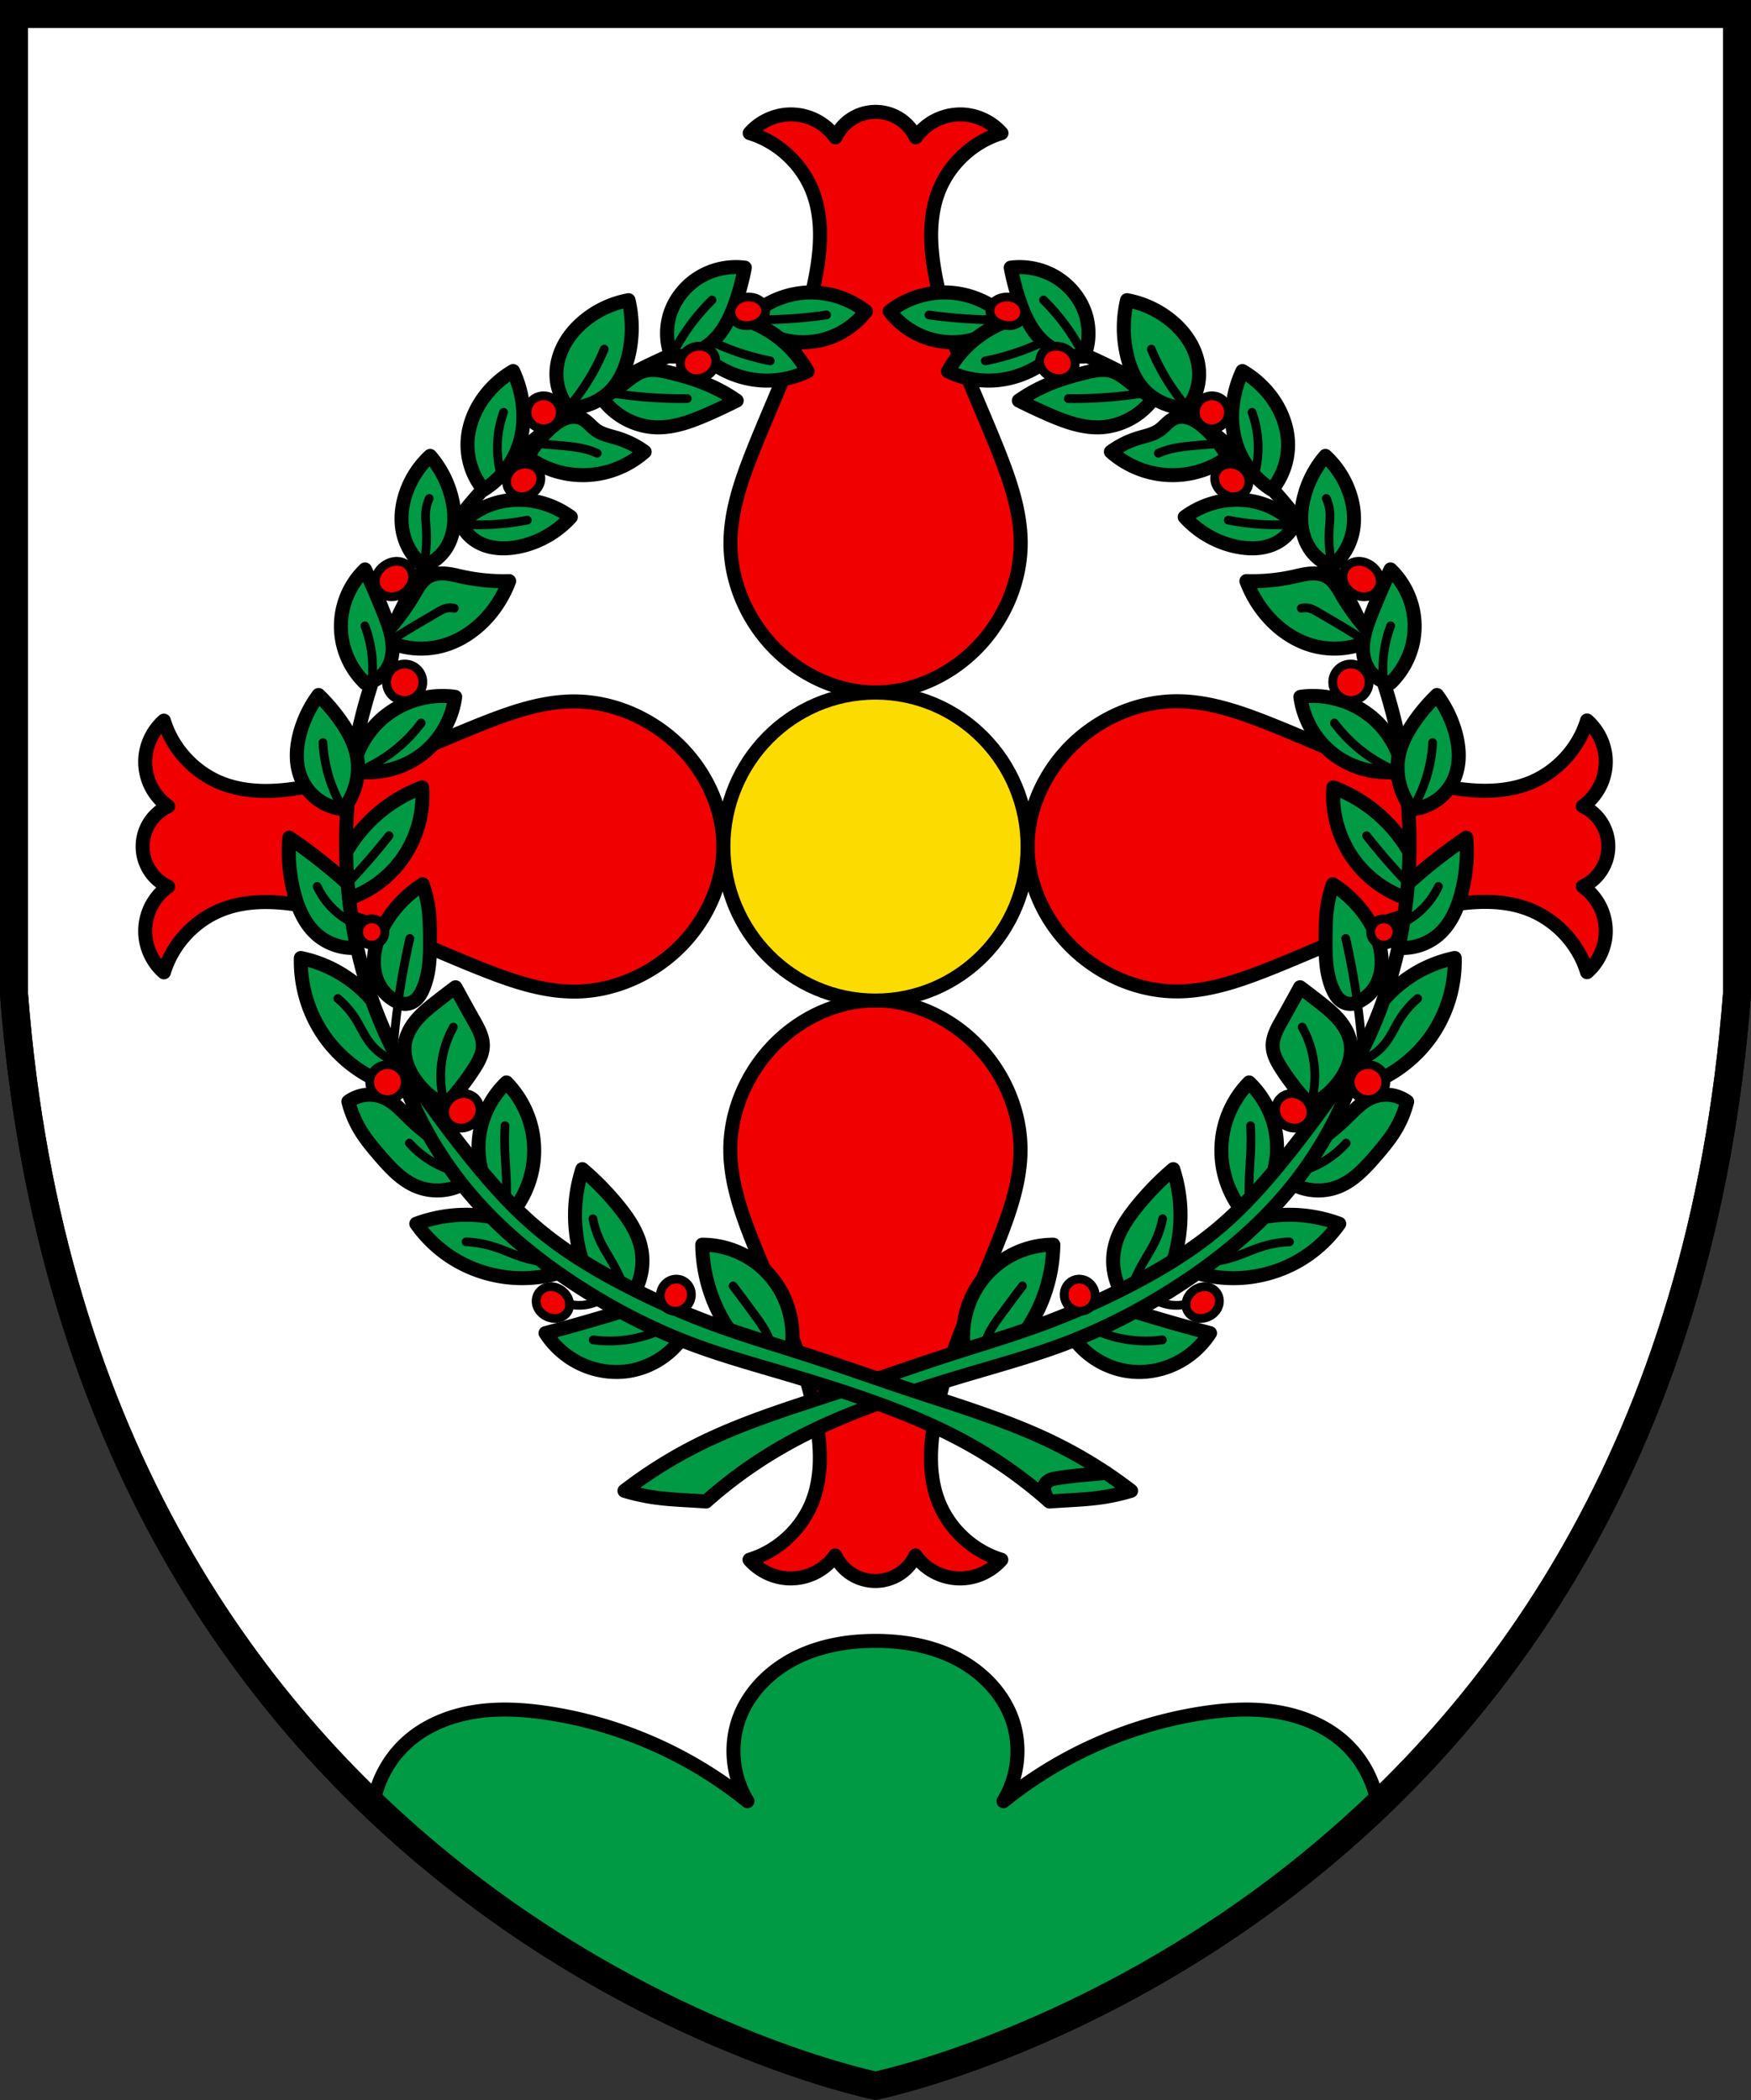<svg width="500" height="599.8" version="1.0" xml:space="preserve" xmlns="http://www.w3.org/2000/svg"><rect width="100%" height="100%" fill="#333333" stroke="none"/><path d="M4 4v279.9c20.02 260 236.1 309.8 246 311.8 9.96-2.002 226.1-51.99 246-311.8V4z" fill="#fff" stroke="#000" stroke-width="8"/><g fill-rule="evenodd" stroke="#000" stroke-linecap="round" stroke-linejoin="round" stroke-miterlimit="1000" stroke-width="4"><g fill="#f00000"><path d="M275.2 32.71c4.1.264 8.065 2.222 10.77 5.316-8.158 2.468-15.02 8.884-18.03 16.86-2.62 6.936-2.378 14.64-1.176 21.95 3.062 18.64 11.95 35.72 18.82 53.32 3.141 8.051 5.904 16.45 5.88 25.09-.029 10.59-4.404 21.01-11.56 28.81-7.627 8.309-18.6 13.72-29.88 13.72s-22.25-5.411-29.88-13.72c-7.16-7.801-11.54-18.22-11.56-28.81-.023-8.642 2.74-17.04 5.88-25.09 6.865-17.6 15.76-34.68 18.82-53.32 1.202-7.316 1.444-15.02-1.176-21.95-3.012-7.973-9.875-14.39-18.03-16.86 2.702-3.095 6.667-5.052 10.77-5.316 2.638-.17 5.317.344 7.706 1.478s4.48 2.885 6.016 5.037c1.017-2.161 2.659-4.024 4.676-5.304s4.401-1.973 6.79-1.973 4.773.693 6.79 1.973a12.755 12.755 0 0 1 4.676 5.304c1.536-2.152 3.628-3.903 6.016-5.037s5.067-1.648 7.706-1.478zM224.8 450.8c-4.1-.264-8.065-2.222-10.77-5.316 8.158-2.468 15.02-8.884 18.03-16.86 2.62-6.936 2.378-14.64 1.176-21.95-3.062-18.64-11.95-35.72-18.82-53.32-3.141-8.051-5.904-16.45-5.88-25.09.029-10.59 4.404-21.01 11.56-28.81 7.627-8.309 18.6-13.72 29.88-13.72s22.25 5.411 29.88 13.72c7.16 7.801 11.54 18.22 11.56 28.81.023 8.642-2.74 17.04-5.88 25.09-6.865 17.6-15.76 34.68-18.82 53.32-1.202 7.316-1.444 15.02 1.176 21.95 3.012 7.973 9.875 14.39 18.03 16.86-2.702 3.095-6.667 5.052-10.77 5.316-2.638.17-5.317-.344-7.706-1.478s-4.48-2.885-6.016-5.037c-1.017 2.161-2.659 4.024-4.676 5.304s-4.401 1.973-6.79 1.973-4.773-.693-6.79-1.973-3.659-3.143-4.676-5.304c-1.536 2.152-3.628 3.903-6.016 5.037s-5.067 1.648-7.706 1.478zM458.5 266.9c-.264 4.1-2.222 8.065-5.316 10.77-2.468-8.158-8.884-15.02-16.86-18.03-6.936-2.62-14.64-2.378-21.95-1.176-18.64 3.062-35.72 11.95-53.32 18.82-8.051 3.141-16.45 5.904-25.09 5.88-10.59-.029-21.01-4.404-28.81-11.56-8.309-7.627-13.72-18.6-13.72-29.88s5.411-22.25 13.72-29.88c7.801-7.16 18.22-11.54 28.81-11.56 8.642-.023 17.04 2.74 25.09 5.88 17.6 6.865 34.68 15.76 53.32 18.82 7.316 1.202 15.02 1.444 21.95-1.176 7.973-3.012 14.39-9.875 16.86-18.03 3.095 2.702 5.052 6.667 5.316 10.77.17 2.638-.344 5.317-1.478 7.706s-2.885 4.48-5.037 6.016c2.161 1.017 4.024 2.659 5.304 4.676s1.973 4.401 1.973 6.79-.693 4.773-1.973 6.79-3.143 3.659-5.304 4.676c2.152 1.536 3.903 3.628 5.037 6.016s1.648 5.067 1.478 7.706zM41.49 216.6c.264-4.1 2.222-8.065 5.316-10.77 2.468 8.158 8.884 15.02 16.86 18.03 6.936 2.62 14.64 2.378 21.95 1.176 18.64-3.062 35.72-11.95 53.32-18.82 8.051-3.141 16.45-5.904 25.09-5.88 10.59.029 21.01 4.404 28.81 11.56 8.309 7.627 13.72 18.6 13.72 29.88s-5.411 22.25-13.72 29.88c-7.801 7.16-18.22 11.54-28.81 11.56-8.642.023-17.04-2.74-25.09-5.88-17.6-6.865-34.68-15.76-53.32-18.82-7.316-1.202-15.02-1.444-21.95 1.176-7.973 3.012-14.39 9.875-16.86 18.03-3.095-2.702-5.052-6.667-5.316-10.77a15.708 15.708 0 0 1 1.478-7.706 15.708 15.708 0 0 1 5.037-6.016c-2.161-1.017-4.024-2.659-5.304-4.676s-1.973-4.401-1.973-6.79.693-4.773 1.973-6.79a12.755 12.755 0 0 1 5.304-4.676c-2.152-1.536-3.903-3.628-5.037-6.016s-1.648-5.067-1.478-7.706z" style="paint-order:fill markers stroke"/></g><ellipse cx="250" cy="241.8" rx="43.44" ry="43.98" fill="#fcdb00" style="paint-order:fill markers stroke"/></g><g stroke="#000" stroke-linecap="round" stroke-linejoin="round" stroke-miterlimit="1000"><g stroke-width="4"><g fill="#094" fill-rule="evenodd"><path d="M208.7 380.6a44.546 44.546 0 0 1-6.653-14.14 44.524 44.524 0 0 1-1.525-10.95c4.397 0 8.788 1.158 12.61 3.326a26.039 26.039 0 0 1 9.425 9.217c3.077 5.131 4.323 11.34 3.465 17.26M176.7 374.8a518.427 518.427 0 0 1-20.925 5.96 24.54 24.54 0 0 0 8.316 7.9c4.386 2.528 9.586 3.644 14.61 3.049 6.185-.732 12.01-4.098 15.74-9.088M181.6 368.1a18.141 18.141 0 0 0 1.386-11.99c-1.003-4.335-3.572-8.139-6.376-11.6a80.435 80.435 0 0 0-10.33-10.58 42.8 42.8 0 0 0-2 10.58 42.843 42.843 0 0 0 2 15.75M158.8 363.8a37.896 37.896 0 0 1-10.95 1.247c-6.818-.223-13.57-2.337-19.27-6.098a36.52 36.52 0 0 1-9.702-9.425 40.882 40.882 0 0 1 7.485-2 40.888 40.888 0 0 1 13.49 0M137.5 334.4a25.842 25.842 0 0 1-.277-12.06 25.923 25.923 0 0 1 7.392-13.17 27.778 27.778 0 0 1 6.606 10.95c1.599 4.997 1.736 10.45.416 15.53a28.231 28.231 0 0 1-4.297 9.221M131.8 338.4c-3.931 1.968-8.712 2.153-12.78.497-4.266-1.736-7.52-5.25-10.53-8.732-2.053-2.372-4.074-4.792-5.683-7.485a29.886 29.886 0 0 1-3.326-8.039 10.305 10.305 0 0 1 4.759-1.894 10.304 10.304 0 0 1 5.082.644c3.005 1.195 5.246 3.707 7.564 5.962a60.676 60.676 0 0 0 5.426 4.691M115.3 311.1c-9.698-2.118-18.45-8.276-23.71-16.69a37.639 37.639 0 0 1-5.683-20.79 36.668 36.668 0 0 1 8.251 2.778 36.677 36.677 0 0 1 12.05 9.213M102 270.7c-4.184.368-8.496-1.066-11.63-3.865-3.415-3.052-5.303-7.472-6.44-11.91a47.488 47.488 0 0 1-1.322-15.66 150.104 150.104 0 0 1 16.673 13.108" style="paint-order:fill markers stroke" transform="matrix(-1 0 0 1 501.3 0)"/><path d="M99.69 256.6a31.16 31.16 0 0 0 13.83-9.548c5.065-6.115 7.641-14.23 7.028-22.15a42.08 42.08 0 0 0-11.66 6.664 42.299 42.299 0 0 0-10.04 11.76M301.7 412.5c-13.28-6.597-27.57-10.85-41.64-15.52-9.857-3.277-19.64-6.779-29.52-9.979-8.556-2.771-17.19-5.317-25.64-8.383a219.715 219.715 0 0 1-27.66-12.25c-8.366-4.416-16.48-9.398-23.72-15.49-7.621-6.406-14.19-13.96-20.39-21.76a338.914 338.914 0 0 1-20.78-29.21c4.187 14.91 11.59 28.92 21.56 40.77 9.043 10.75 20.11 19.68 31.95 27.25 9.894 6.317 20.38 11.72 31.36 15.88 8.274 3.13 16.8 5.539 25.29 8.037 8.684 2.555 17.34 5.207 25.87 8.233 9.721 3.447 19.3 7.389 28.3 12.42a130.096 130.096 0 0 1 23.01 16.36 474.05 474.05 0 0 1 4.297-.277c3.379-.203 6.765-.37 10.12-.832a58.004 58.004 0 0 0 8.871-1.94 129.12 129.12 0 0 0-21.29-13.31z" style="paint-order:fill markers stroke" transform="matrix(-1 0 0 1 501.3 0)"/></g><path d="M112.3 299.9a123.8 123.8 0 0 1-6.076-14.31c-5.782-16.41-8.055-33.98-7.252-51.36 1.558-33.75 14.93-66.79 37.05-92.32 24.95-28.8 60.93-47.79 98.79-52.14" fill="none" style="paint-order:fill markers stroke" transform="matrix(-1 0 0 1 501.3 0)"/><g fill="#094" fill-rule="evenodd"><path d="M127.1 315.7a68.028 68.028 0 0 0 8.27-10.46c1.254-1.953 2.441-4.079 2.511-6.399.039-1.295-.278-2.582-.757-3.786s-1.12-2.337-1.754-3.467a779.693 779.693 0 0 1-5.306-9.605 284.528 284.528 0 0 0-5.512 4.214c-1.971 1.545-3.934 3.129-5.562 5.032s-2.918 4.161-3.334 6.63c-.297 1.761-.139 3.584.347 5.303.485 1.719 1.29 3.337 2.276 4.827a22.205 22.205 0 0 0 8.82 7.708M112.5 260c-2.68 3.379-4.722 7.333-5.458 11.58-.318 1.834-.39 3.719-.107 5.559s.931 3.634 1.978 5.173a11.16 11.16 0 0 0 4.837 3.97 4.462 4.462 0 0 0 3.752.073c.807-.362 1.492-.965 2.034-1.663s.95-1.493 1.298-2.306c1.998-4.686 1.997-9.948 1.939-15.04-.03-2.64-.068-5.285-.416-7.9a33.541 33.541 0 0 0-1.663-6.861A33.794 33.794 0 0 0 112.5 260zM101.9 215.7a26.095 26.095 0 0 1 7.007-10.29c5.641-5.059 13.57-7.457 21.07-6.37-.805 6.061-3.945 11.78-8.625 15.72-5.238 4.404-12.36 6.492-19.14 5.615" style="paint-order:fill markers stroke" transform="matrix(-1 0 0 1 501.3 0)"/><path d="M85.85 208.7c-1.332 4.475-1.656 9.435.196 13.72 1.027 2.377 2.703 4.47 4.798 5.991s4.604 2.467 7.182 2.708c3.469-4.212 4.922-10.01 3.848-15.36-.77-3.832-2.737-7.326-5.035-10.49a51.978 51.978 0 0 0-5.871-6.762 32.687 32.687 0 0 0-5.118 10.19zM98.01 184.3a22.65 22.65 0 0 1 .21-11.66 22.66 22.66 0 0 1 6.013-9.996 227.56 227.56 0 0 1 5.44 12.64c1.087 2.753 2.13 5.57 2.384 8.518.127 1.474.053 2.973-.31 4.408s-1.016 2.805-1.976 3.931a8.61 8.61 0 0 1-5.538 2.94 22.689 22.689 0 0 1-6.223-10.78z" style="paint-order:fill markers stroke" transform="matrix(-1 0 0 1 501.3 0)"/><path d="M112.1 183.8a23.487 23.487 0 0 0 13.69.792c6.322-1.552 11.81-5.769 15.58-11.07a33.309 33.309 0 0 0 4.018-7.547 55.072 55.072 0 0 1-13.39-1.25c-1.61-.352-3.214-.78-4.858-.903s-3.361.076-4.787.903c-.973.565-1.769 1.396-2.434 2.304-.665.908-1.211 1.896-1.78 2.866a63.558 63.558 0 0 1-6.915 9.606M129.2 143.1c.509 2.432.7 4.947.361 7.409s-1.22 4.871-2.714 6.857a12.685 12.685 0 0 1-5.966 4.338 17.22 17.22 0 0 1-5.5-8.356c-1.12-3.817-.868-7.957.293-11.76a25.779 25.779 0 0 1 7.154-11.37 28.858 28.858 0 0 1 6.37 12.88zM147.9 156.2c-2.032.39-4.12.545-6.175.308s-4.08-.877-5.821-1.994a11.758 11.758 0 0 1-4.272-4.88 22.782 22.782 0 0 1 9.017-5.684c4.844-1.635 10.21-1.574 15.08 0a25.571 25.571 0 0 1 7.267 3.724c-3.929 4.376-9.317 7.42-15.09 8.527zM149.2 115.1c.493 3.693.313 7.494-.717 11.07-1.623 5.639-5.401 10.63-10.39 13.72a20.344 20.344 0 0 1-4.606-12.84c.004-5.302 2.146-10.49 5.488-14.6a27.808 27.808 0 0 1 7.546-6.468 31.22 31.22 0 0 1 2.677 9.115zM158.5 134.5c4.349 1.361 9.051 1.579 13.51.627s8.659-3.072 12.07-6.092a26.488 26.488 0 0 0-7.939-3.944c-1.979-.596-4.08-.984-5.782-2.156-.79-.543-1.462-1.237-2.165-1.889-.703-.652-1.456-1.276-2.344-1.639-1.35-.553-2.907-.446-4.28.049-1.373.495-2.586 1.352-3.709 2.285a28.833 28.833 0 0 0-7.129 8.839 26.666 26.666 0 0 0 7.767 3.92zM158.9 107.3c-.088-3.032.719-6.062 2.144-8.74 1.425-2.678 3.455-5.011 5.795-6.941a27.84 27.84 0 0 1 12.64-5.88 34.48 34.48 0 0 1 .098 15.38c-.784 3.517-2.163 6.97-4.508 9.706-3.149 3.673-8.003 5.82-12.84 5.678a15.775 15.775 0 0 1-3.332-9.207z" style="paint-order:fill markers stroke" transform="matrix(-1 0 0 1 501.3 0)"/><path d="M202.9 110.2c-3.774-1.689-7.762-2.857-11.78-3.822-2.375-.57-4.884-1.068-7.23-.392-2.118.61-3.844 2.103-5.586 3.453a54.055 54.055 0 0 1-6.415 4.275c3.54 5.039 9.567 8.238 15.73 8.345 4.999.087 9.824-1.726 14.41-3.724a160.768 160.768 0 0 0 8.331-3.92 45.603 45.603 0 0 0-7.448-4.214zM218.3 87.32a25.455 25.455 0 0 1 11.51-3.721c6.205-.444 12.55 1.497 17.45 5.335a22.746 22.746 0 0 1-9.311 7.114c-3.733 1.536-7.881 2.048-11.87 1.465s-7.823-2.259-10.96-4.797" style="paint-order:fill markers stroke" transform="matrix(-1 0 0 1 501.3 0)"/><path d="M199.3 100.1c5.018 5.423 12.36 8.623 19.74 8.608a26.9 26.9 0 0 0 11.56-2.646 31.707 31.707 0 0 0-4.312-5.978c-4.552-4.97-10.73-8.425-17.35-9.703" style="paint-order:fill markers stroke" transform="matrix(-1 0 0 1 501.3 0)"/><path d="M191.1 90.46c1.387-5.126 5.098-9.533 9.823-11.96a20.297 20.297 0 0 1 11.76-2.058 68.526 68.526 0 0 1-2.577 9.75c-1.456 4.223-3.416 8.426-6.734 11.42-3.149 2.838-7.427 4.385-11.66 4.217a18.36 18.36 0 0 1-.61-11.37z" style="paint-order:fill markers stroke" transform="matrix(-1 0 0 1 501.3 0)"/></g></g><g stroke-width="2.5"><g fill="none"><path d="M177.5 366a48.142 48.142 0 0 0-2.426-4.99c-1.167-2.086-2.489-4.087-3.534-6.237a27.221 27.221 0 0 1-2.227-6.653M133.1 354.7c2.658.114 5.302.577 7.841 1.372 2.891.906 5.634 2.237 8.527 3.136a30.232 30.232 0 0 0 6.664 1.274M169.4 382.7c3.097.412 6.249.412 9.346 0a35.477 35.477 0 0 0 8.95-2.416M116.9 326.5a27.548 27.548 0 0 0 12.188 7.831M127.1 315.7a28.865 28.865 0 0 1-1.25-8.233 28.941 28.941 0 0 1 3.602-14.11" style="paint-order:fill markers stroke" transform="matrix(-1 0 0 1 501.3 0)"/></g><path d="M144.6 342.6a88.93 88.93 0 0 0-.027-6.306c-.11-2.751-.347-5.495-.435-8.247a76.287 76.287 0 0 1 .069-6.514" fill="#f00000" fill-rule="evenodd" style="paint-order:fill markers stroke" transform="matrix(-1 0 0 1 501.3 0)"/><g fill="none"><path d="M96.49 285.2a25.602 25.602 0 0 1 5.145 5.978c1.334 2.148 2.35 4.497 3.871 6.517a16.007 16.007 0 0 0 6.713 5.168M112.3 299.9a205.642 205.642 0 0 1 4.725-31.85M90.56 253.2a22.135 22.135 0 0 0 3.234 4.998 22.187 22.187 0 0 0 6.836 5.347M99.28 252.3a188.699 188.699 0 0 0 11.785-13.591M98.03 231.1a40.755 40.755 0 0 1-5.12-13.3 40.671 40.671 0 0 1-.689-5.684M102.2 220.4a42.425 42.425 0 0 0 10.91-6.436 42.362 42.362 0 0 0 7.154-7.448M106.2 194.5a34.178 34.178 0 0 0-2-15.73M111.9 182.8c2.479-1.676 5.041-3.226 7.621-4.743l5.586-3.283c.699-.41 1.417-.807 2.201-1.011a4.845 4.845 0 0 1 2.405-.018M143.1 135.7a29.516 29.516 0 0 1-1.071-7.417 29.566 29.566 0 0 1 1.764-10.52M120.9 161.7a38.483 38.483 0 0 0 .828-10.52c-.103-1.74-.325-3.487-.142-5.221a11.29 11.29 0 0 1 .994-3.582M131.6 149.7a70.746 70.746 0 0 0 18.953-1.14M153.2 126.7c2.439.173 4.877.371 7.312.595 2.121.195 4.249.41 6.318.915a23.05 23.05 0 0 1 3.692 1.24M174.3 112.2a126.825 126.825 0 0 0 21.937 1.643M162.2 116.5a60.275 60.275 0 0 0 10.335-16.777M191.7 101.8a59.61 59.61 0 0 1 11.607-16.092M203.4 97.61a69.542 69.542 0 0 0 16.541 5.467M217.5 91.35a141.585 141.585 0 0 0 18.522-1.396M219.7 382.6a23.429 23.429 0 0 0-1.525-3.109c-.769-1.313-1.664-2.548-2.561-3.776a577.384 577.384 0 0 0-6.269-8.418" style="paint-order:fill markers stroke" transform="matrix(-1 0 0 1 501.3 0)"/></g><g fill="#f00000" fill-rule="evenodd"><path d="M133.7 321.8c-1.055.431-2.248.54-3.351.25-1.102-.289-2.103-.984-2.714-1.946-.645-1.017-.832-2.299-.57-3.475.263-1.175.959-2.238 1.889-3.004.891-.734 2.008-1.206 3.16-1.276s2.337.273 3.24.993c.677.54 1.188 1.283 1.465 2.104s.319 1.717.136 2.564a5.202 5.202 0 0 1-1.157 2.296 5.592 5.592 0 0 1-2.097 1.494zM105.7 308a5.02 5.02 0 0 1 1.753-2.785 5.19 5.19 0 0 1 6.343-.079 4.975 4.975 0 0 1 1.835 2.864c.226 1.037.097 2.147-.35 3.11a5.14 5.14 0 0 1-4.92 2.951c-.966-.05-1.917-.38-2.702-.944s-1.403-1.361-1.75-2.264A4.956 4.956 0 0 1 105.7 308zM111.8 198.5c-.682-.71-1.152-1.62-1.34-2.586s-.095-1.985.26-2.902c.532-1.37 1.661-2.499 3.036-3.019s2.973-.42 4.268.274a5.218 5.218 0 0 1 2.514 3.121 5.303 5.303 0 0 1-.455 3.985c-.784 1.416-2.256 2.433-3.86 2.655-1.603.222-3.3-.36-4.421-1.528zM109.9 161.4c1.032-.686 2.259-1.107 3.498-1.079 1.239.028 2.483.528 3.314 1.448.483.535.82 1.198.984 1.9a4.829 4.829 0 0 1 0 2.144c-.314 1.407-1.23 2.643-2.406 3.477-1.176.835-2.644 1.291-4.076 1.126a4.85 4.85 0 0 1-2.026-.704 4.328 4.328 0 0 1-1.476-1.549c-.63-1.139-.676-2.557-.234-3.783.44-1.225 1.338-2.259 2.423-2.98zM148.8 132.7c1.034-.232 2.143-.174 3.12.237s1.81 1.187 2.221 2.164c.347.824.385 1.764.166 2.63-.219.868-.686 1.663-1.293 2.319-.9.974-2.134 1.66-3.452 1.803s-2.71-.283-3.653-1.215a4.278 4.278 0 0 1-1.179-2.248 4.637 4.637 0 0 1 .255-2.531c.315-.8.847-1.51 1.513-2.052a5.589 5.589 0 0 1 2.302-1.107zM194.5 105.2a4.24 4.24 0 0 0 1.129 1.708 4.664 4.664 0 0 0 1.78 1.017c1.317.408 2.781.234 4.021-.368.95-.462 1.786-1.177 2.328-2.084.542-.907.777-2.007.582-3.045-.129-.69-.443-1.34-.89-1.88s-1.024-.97-1.664-1.254c-1.28-.571-2.788-.551-4.098-.054-1.166.443-2.199 1.265-2.813 2.35-.614 1.085-.784 2.432-.374 3.61zM215.1 92.71c.886-.27 1.734-.707 2.39-1.36.656-.653 1.107-1.537 1.138-2.462a3.38 3.38 0 0 0-.341-1.574 3.942 3.942 0 0 0-.993-1.273c-.824-.704-1.898-1.075-2.978-1.172a6.076 6.076 0 0 0-2.265.211 5.002 5.002 0 0 0-1.978 1.11 4.256 4.256 0 0 0-1.2 1.916 3.702 3.702 0 0 0 .053 2.251c.203.573.56 1.089 1.01 1.498.451.409.994.712 1.572.903 1.156.381 2.429.306 3.593-.048zM154.4 122.4a4.84 4.84 0 0 1-3.196-2.161 4.76 4.76 0 0 1-.528-3.818c.34-1.154 1.146-2.162 2.193-2.755s2.323-.765 3.49-.48c1.185.29 2.249 1.049 2.902 2.078s.886 2.318.628 3.509c-.258 1.185-.997 2.256-2.01 2.922s-2.286.921-3.48.704zM153.1 371.8c-.026-.676.11-1.359.401-1.969s.735-1.149 1.284-1.545c.889-.641 2.034-.89 3.121-.752 1.087.138 2.112.647 2.934 1.372.781.689 1.394 1.586 1.664 2.592s.18 2.12-.326 3.03c-.539.968-1.524 1.656-2.601 1.918s-2.232.119-3.254-.312a5.544 5.544 0 0 1-2.246-1.704c-.58-.753-.94-1.68-.977-2.63z" style="paint-order:fill markers stroke" transform="matrix(-1 0 0 1 501.3 0)"/><path d="M162.6 372.5c1.165.27 2.37.371 3.563.298a12.484 12.484 0 0 0 5.147-1.466M191 374.1c-1.011-.486-1.803-1.394-2.181-2.449a4.781 4.781 0 0 1 .057-3.293 4.79 4.79 0 0 1 2.052-2.423 4.394 4.394 0 0 1 3.125-.488c.68.154 1.318.481 1.844.938s.94 1.04 1.2 1.687c.52 1.292.4 2.816-.276 4.034a4.733 4.733 0 0 1-2.522 2.155c-1.066.377-2.28.329-3.3-.16zM104.4 269.5a3.775 3.775 0 0 1-1.478-1.422 3.776 3.776 0 0 1-.51-1.986 3.773 3.773 0 0 1 .546-1.855c.339-.557.826-1.023 1.397-1.337s1.226-.476 1.877-.464a3.77 3.77 0 0 1 1.859.533 3.798 3.798 0 0 1 1.7 2.26c.247.934.114 1.964-.361 2.805s-1.29 1.486-2.218 1.756c-.927.27-1.96.164-2.812-.29z" style="paint-order:fill markers stroke" transform="matrix(-1 0 0 1 501.3 0)"/></g></g></g><g stroke="#000" stroke-linecap="round" stroke-linejoin="round" stroke-miterlimit="1000"><g stroke-width="4"><g fill="#094" fill-rule="evenodd"><path d="M208.7 380.6a44.546 44.546 0 0 1-6.653-14.14 44.524 44.524 0 0 1-1.525-10.95c4.397 0 8.788 1.158 12.61 3.326a26.039 26.039 0 0 1 9.425 9.217c3.077 5.131 4.323 11.34 3.465 17.26M176.7 374.8a518.427 518.427 0 0 1-20.925 5.96 24.54 24.54 0 0 0 8.316 7.9c4.386 2.528 9.586 3.644 14.61 3.049 6.185-.732 12.01-4.098 15.74-9.088M181.6 368.1a18.141 18.141 0 0 0 1.386-11.99c-1.003-4.335-3.572-8.139-6.376-11.6a80.435 80.435 0 0 0-10.33-10.58 42.8 42.8 0 0 0-2 10.58 42.843 42.843 0 0 0 2 15.75M158.8 363.8a37.896 37.896 0 0 1-10.95 1.247c-6.818-.223-13.57-2.337-19.27-6.098a36.52 36.52 0 0 1-9.702-9.425 40.882 40.882 0 0 1 7.485-2 40.888 40.888 0 0 1 13.49 0M137.5 334.4a25.842 25.842 0 0 1-.277-12.06 25.923 25.923 0 0 1 7.392-13.17 27.778 27.778 0 0 1 6.606 10.95c1.599 4.997 1.736 10.45.416 15.53a28.231 28.231 0 0 1-4.297 9.221M131.8 338.4c-3.931 1.968-8.712 2.153-12.78.497-4.266-1.736-7.52-5.25-10.53-8.732-2.053-2.372-4.074-4.792-5.683-7.485a29.886 29.886 0 0 1-3.326-8.039 10.305 10.305 0 0 1 4.759-1.894 10.304 10.304 0 0 1 5.082.644c3.005 1.195 5.246 3.707 7.564 5.962a60.676 60.676 0 0 0 5.426 4.691M115.3 311.1c-9.698-2.118-18.45-8.276-23.71-16.69a37.639 37.639 0 0 1-5.683-20.79 36.668 36.668 0 0 1 8.251 2.778 36.677 36.677 0 0 1 12.05 9.213M102 270.7c-4.184.368-8.496-1.066-11.63-3.865-3.415-3.052-5.303-7.472-6.44-11.91a47.488 47.488 0 0 1-1.322-15.66 150.104 150.104 0 0 1 16.673 13.108" style="paint-order:fill markers stroke"/><path d="M99.69 256.6a31.16 31.16 0 0 0 13.83-9.548c5.065-6.115 7.641-14.23 7.028-22.15a42.08 42.08 0 0 0-11.66 6.664 42.299 42.299 0 0 0-10.04 11.76M301.7 412.5c-13.28-6.597-27.57-10.85-41.64-15.52-9.857-3.277-19.64-6.779-29.52-9.979-8.556-2.771-17.19-5.317-25.64-8.383a219.715 219.715 0 0 1-27.66-12.25c-8.366-4.416-16.48-9.398-23.72-15.49-7.621-6.406-14.19-13.96-20.39-21.76a338.914 338.914 0 0 1-20.78-29.21c4.187 14.91 11.59 28.92 21.56 40.77 9.043 10.75 20.11 19.68 31.95 27.25 9.894 6.317 20.38 11.72 31.36 15.88 8.274 3.13 16.8 5.539 25.29 8.037 8.684 2.555 17.34 5.207 25.87 8.233 9.721 3.447 19.3 7.389 28.3 12.42a130.096 130.096 0 0 1 23.01 16.36 474.05 474.05 0 0 1 4.297-.277c3.379-.203 6.765-.37 10.12-.832a58.004 58.004 0 0 0 8.871-1.94 129.12 129.12 0 0 0-21.29-13.31z" style="paint-order:fill markers stroke"/></g><path d="M299.7 428.8c-.855-.821-1.212-1.919-1.455-2.802s-.1-1.573.263-2.14c.293-.459.722-.823 1.204-1.079s1.016-.391 1.553-.482c5.265-.89 10.98-1.219 14.59-1.599M112.3 299.9a123.8 123.8 0 0 1-6.076-14.31c-5.782-16.41-8.055-33.98-7.252-51.36 1.558-33.75 14.93-66.79 37.05-92.32 24.95-28.8 60.93-47.79 98.79-52.14" fill="none" style="paint-order:fill markers stroke"/><g fill="#094" fill-rule="evenodd"><path d="M127.1 315.7a68.028 68.028 0 0 0 8.27-10.46c1.254-1.953 2.441-4.079 2.511-6.399.039-1.295-.278-2.582-.757-3.786s-1.12-2.337-1.754-3.467a779.693 779.693 0 0 1-5.306-9.605 284.528 284.528 0 0 0-5.512 4.214c-1.971 1.545-3.934 3.129-5.562 5.032s-2.918 4.161-3.334 6.63c-.297 1.761-.139 3.584.347 5.303.485 1.719 1.29 3.337 2.276 4.827a22.205 22.205 0 0 0 8.82 7.708M112.5 260c-2.68 3.379-4.722 7.333-5.458 11.58-.318 1.834-.39 3.719-.107 5.559s.931 3.634 1.978 5.173a11.16 11.16 0 0 0 4.837 3.97 4.462 4.462 0 0 0 3.752.073c.807-.362 1.492-.965 2.034-1.663s.95-1.493 1.298-2.306c1.998-4.686 1.997-9.948 1.939-15.04-.03-2.64-.068-5.285-.416-7.9a33.541 33.541 0 0 0-1.663-6.861A33.794 33.794 0 0 0 112.5 260zM101.9 215.7a26.095 26.095 0 0 1 7.007-10.29c5.641-5.059 13.57-7.457 21.07-6.37-.805 6.061-3.945 11.78-8.625 15.72-5.238 4.404-12.36 6.492-19.14 5.615" style="paint-order:fill markers stroke"/><path d="M85.85 208.7c-1.332 4.475-1.656 9.435.196 13.72 1.027 2.377 2.703 4.47 4.798 5.991s4.604 2.467 7.182 2.708c3.469-4.212 4.922-10.01 3.848-15.36-.77-3.832-2.737-7.326-5.035-10.49a51.978 51.978 0 0 0-5.871-6.762 32.687 32.687 0 0 0-5.118 10.19zM98.01 184.3a22.65 22.65 0 0 1 .21-11.66 22.66 22.66 0 0 1 6.013-9.996 227.56 227.56 0 0 1 5.44 12.64c1.087 2.753 2.13 5.57 2.384 8.518.127 1.474.053 2.973-.31 4.408s-1.016 2.805-1.976 3.931a8.61 8.61 0 0 1-5.538 2.94 22.689 22.689 0 0 1-6.223-10.78z" style="paint-order:fill markers stroke"/><path d="M112.1 183.8a23.487 23.487 0 0 0 13.69.792c6.322-1.552 11.81-5.769 15.58-11.07a33.309 33.309 0 0 0 4.018-7.547 55.072 55.072 0 0 1-13.39-1.25c-1.61-.352-3.214-.78-4.858-.903s-3.361.076-4.787.903c-.973.565-1.769 1.396-2.434 2.304-.665.908-1.211 1.896-1.78 2.866a63.558 63.558 0 0 1-6.915 9.606M129.2 143.1c.509 2.432.7 4.947.361 7.409s-1.22 4.871-2.714 6.857a12.685 12.685 0 0 1-5.966 4.338 17.22 17.22 0 0 1-5.5-8.356c-1.12-3.817-.868-7.957.293-11.76a25.779 25.779 0 0 1 7.154-11.37 28.858 28.858 0 0 1 6.37 12.88zM147.9 156.2c-2.032.39-4.12.545-6.175.308s-4.08-.877-5.821-1.994a11.758 11.758 0 0 1-4.272-4.88 22.782 22.782 0 0 1 9.017-5.684c4.844-1.635 10.21-1.574 15.08 0a25.571 25.571 0 0 1 7.267 3.724c-3.929 4.376-9.317 7.42-15.09 8.527zM149.2 115.1c.493 3.693.313 7.494-.717 11.07-1.623 5.639-5.401 10.63-10.39 13.72a20.344 20.344 0 0 1-4.606-12.84c.004-5.302 2.146-10.49 5.488-14.6a27.808 27.808 0 0 1 7.546-6.468 31.22 31.22 0 0 1 2.677 9.115zM158.5 134.5c4.349 1.361 9.051 1.579 13.51.627s8.659-3.072 12.07-6.092a26.488 26.488 0 0 0-7.939-3.944c-1.979-.596-4.08-.984-5.782-2.156-.79-.543-1.462-1.237-2.165-1.889-.703-.652-1.456-1.276-2.344-1.639-1.35-.553-2.907-.446-4.28.049-1.373.495-2.586 1.352-3.709 2.285a28.833 28.833 0 0 0-7.129 8.839 26.666 26.666 0 0 0 7.767 3.92zM158.9 107.3c-.088-3.032.719-6.062 2.144-8.74 1.425-2.678 3.455-5.011 5.795-6.941a27.84 27.84 0 0 1 12.64-5.88 34.48 34.48 0 0 1 .098 15.38c-.784 3.517-2.163 6.97-4.508 9.706-3.149 3.673-8.003 5.82-12.84 5.678a15.775 15.775 0 0 1-3.332-9.207z" style="paint-order:fill markers stroke"/><path d="M202.9 110.2c-3.774-1.689-7.762-2.857-11.78-3.822-2.375-.57-4.884-1.068-7.23-.392-2.118.61-3.844 2.103-5.586 3.453a54.055 54.055 0 0 1-6.415 4.275c3.54 5.039 9.567 8.238 15.73 8.345 4.999.087 9.824-1.726 14.41-3.724a160.768 160.768 0 0 0 8.331-3.92 45.603 45.603 0 0 0-7.448-4.214zM218.3 87.32a25.455 25.455 0 0 1 11.51-3.721c6.205-.444 12.55 1.497 17.45 5.335a22.746 22.746 0 0 1-9.311 7.114c-3.733 1.536-7.881 2.048-11.87 1.465s-7.823-2.259-10.96-4.797" style="paint-order:fill markers stroke"/><path d="M199.3 100.1c5.018 5.423 12.36 8.623 19.74 8.608a26.9 26.9 0 0 0 11.56-2.646 31.707 31.707 0 0 0-4.312-5.978c-4.552-4.97-10.73-8.425-17.35-9.703" style="paint-order:fill markers stroke"/><path d="M191.1 90.46c1.387-5.126 5.098-9.533 9.823-11.96a20.297 20.297 0 0 1 11.76-2.058 68.526 68.526 0 0 1-2.577 9.75c-1.456 4.223-3.416 8.426-6.734 11.42-3.149 2.838-7.427 4.385-11.66 4.217a18.36 18.36 0 0 1-.61-11.37z" style="paint-order:fill markers stroke"/></g></g><g stroke-width="2.5"><g fill="none"><path d="M177.5 366a48.142 48.142 0 0 0-2.426-4.99c-1.167-2.086-2.489-4.087-3.534-6.237a27.221 27.221 0 0 1-2.227-6.653M133.1 354.7c2.658.114 5.302.577 7.841 1.372 2.891.906 5.634 2.237 8.527 3.136a30.232 30.232 0 0 0 6.664 1.274M169.4 382.7c3.097.412 6.249.412 9.346 0a35.477 35.477 0 0 0 8.95-2.416M116.9 326.5a27.548 27.548 0 0 0 12.188 7.831M127.1 315.7a28.865 28.865 0 0 1-1.25-8.233 28.941 28.941 0 0 1 3.602-14.11" style="paint-order:fill markers stroke"/></g><path d="M144.6 342.6a88.93 88.93 0 0 0-.027-6.306c-.11-2.751-.347-5.495-.435-8.247a76.287 76.287 0 0 1 .069-6.514" fill="#f00000" fill-rule="evenodd" style="paint-order:fill markers stroke"/><g fill="none"><path d="M96.49 285.2a25.602 25.602 0 0 1 5.145 5.978c1.334 2.148 2.35 4.497 3.871 6.517a16.007 16.007 0 0 0 6.713 5.168M112.3 299.9a205.642 205.642 0 0 1 4.725-31.85M90.56 253.2a22.135 22.135 0 0 0 3.234 4.998 22.187 22.187 0 0 0 6.836 5.347M99.28 252.3a188.699 188.699 0 0 0 11.785-13.591M98.03 231.1a40.755 40.755 0 0 1-5.12-13.3 40.671 40.671 0 0 1-.689-5.684M102.2 220.4a42.425 42.425 0 0 0 10.91-6.436 42.362 42.362 0 0 0 7.154-7.448M106.2 194.5a34.178 34.178 0 0 0-2-15.73M111.9 182.8c2.479-1.676 5.041-3.226 7.621-4.743l5.586-3.283c.699-.41 1.417-.807 2.201-1.011a4.845 4.845 0 0 1 2.405-.018M143.1 135.7a29.516 29.516 0 0 1-1.071-7.417 29.566 29.566 0 0 1 1.764-10.52M120.9 161.7a38.483 38.483 0 0 0 .828-10.52c-.103-1.74-.325-3.487-.142-5.221a11.29 11.29 0 0 1 .994-3.582M131.6 149.7a70.746 70.746 0 0 0 18.953-1.14M153.2 126.7c2.439.173 4.877.371 7.312.595 2.121.195 4.249.41 6.318.915a23.05 23.05 0 0 1 3.692 1.24M174.3 112.2a126.825 126.825 0 0 0 21.937 1.643M162.2 116.5a60.275 60.275 0 0 0 10.335-16.777M191.7 101.8a59.61 59.61 0 0 1 11.607-16.092M203.4 97.61a69.542 69.542 0 0 0 16.541 5.467M217.5 91.35a141.585 141.585 0 0 0 18.522-1.396M219.7 382.6a23.429 23.429 0 0 0-1.525-3.109c-.769-1.313-1.664-2.548-2.561-3.776a577.384 577.384 0 0 0-6.269-8.418" style="paint-order:fill markers stroke"/></g><g fill="#f00000" fill-rule="evenodd"><path d="M133.7 321.8c-1.055.431-2.248.54-3.351.25-1.102-.289-2.103-.984-2.714-1.946-.645-1.017-.832-2.299-.57-3.475.263-1.175.959-2.238 1.889-3.004.891-.734 2.008-1.206 3.16-1.276s2.337.273 3.24.993c.677.54 1.188 1.283 1.465 2.104s.319 1.717.136 2.564a5.202 5.202 0 0 1-1.157 2.296 5.592 5.592 0 0 1-2.097 1.494zM105.7 308a5.02 5.02 0 0 1 1.753-2.785 5.19 5.19 0 0 1 6.343-.079 4.975 4.975 0 0 1 1.835 2.864c.226 1.037.097 2.147-.35 3.11a5.14 5.14 0 0 1-4.92 2.951c-.966-.05-1.917-.38-2.702-.944s-1.403-1.361-1.75-2.264A4.956 4.956 0 0 1 105.7 308zM111.8 198.5c-.682-.71-1.152-1.62-1.34-2.586s-.095-1.985.26-2.902c.532-1.37 1.661-2.499 3.036-3.019s2.973-.42 4.268.274a5.218 5.218 0 0 1 2.514 3.121 5.303 5.303 0 0 1-.455 3.985c-.784 1.416-2.256 2.433-3.86 2.655-1.603.222-3.3-.36-4.421-1.528zM109.9 161.4c1.032-.686 2.259-1.107 3.498-1.079 1.239.028 2.483.528 3.314 1.448.483.535.82 1.198.984 1.9a4.829 4.829 0 0 1 0 2.144c-.314 1.407-1.23 2.643-2.406 3.477-1.176.835-2.644 1.291-4.076 1.126a4.85 4.85 0 0 1-2.026-.704 4.328 4.328 0 0 1-1.476-1.549c-.63-1.139-.676-2.557-.234-3.783.44-1.225 1.338-2.259 2.423-2.98zM148.8 132.7c1.034-.232 2.143-.174 3.12.237s1.81 1.187 2.221 2.164c.347.824.385 1.764.166 2.63-.219.868-.686 1.663-1.293 2.319-.9.974-2.134 1.66-3.452 1.803s-2.71-.283-3.653-1.215a4.278 4.278 0 0 1-1.179-2.248 4.637 4.637 0 0 1 .255-2.531c.315-.8.847-1.51 1.513-2.052a5.589 5.589 0 0 1 2.302-1.107zM194.5 105.2a4.24 4.24 0 0 0 1.129 1.708 4.664 4.664 0 0 0 1.78 1.017c1.317.408 2.781.234 4.021-.368.95-.462 1.786-1.177 2.328-2.084.542-.907.777-2.007.582-3.045-.129-.69-.443-1.34-.89-1.88s-1.024-.97-1.664-1.254c-1.28-.571-2.788-.551-4.098-.054-1.166.443-2.199 1.265-2.813 2.35-.614 1.085-.784 2.432-.374 3.61zM215.1 92.71c.886-.27 1.734-.707 2.39-1.36.656-.653 1.107-1.537 1.138-2.462a3.38 3.38 0 0 0-.341-1.574 3.942 3.942 0 0 0-.993-1.273c-.824-.704-1.898-1.075-2.978-1.172a6.076 6.076 0 0 0-2.265.211 5.002 5.002 0 0 0-1.978 1.11 4.256 4.256 0 0 0-1.2 1.916 3.702 3.702 0 0 0 .053 2.251c.203.573.56 1.089 1.01 1.498.451.409.994.712 1.572.903 1.156.381 2.429.306 3.593-.048zM154.4 122.4a4.84 4.84 0 0 1-3.196-2.161 4.76 4.76 0 0 1-.528-3.818c.34-1.154 1.146-2.162 2.193-2.755s2.323-.765 3.49-.48c1.185.29 2.249 1.049 2.902 2.078s.886 2.318.628 3.509c-.258 1.185-.997 2.256-2.01 2.922s-2.286.921-3.48.704zM153.1 371.8c-.026-.676.11-1.359.401-1.969s.735-1.149 1.284-1.545c.889-.641 2.034-.89 3.121-.752 1.087.138 2.112.647 2.934 1.372.781.689 1.394 1.586 1.664 2.592s.18 2.12-.326 3.03c-.539.968-1.524 1.656-2.601 1.918s-2.232.119-3.254-.312a5.544 5.544 0 0 1-2.246-1.704c-.58-.753-.94-1.68-.977-2.63z" style="paint-order:fill markers stroke"/><path d="M162.6 372.5c1.165.27 2.37.371 3.563.298a12.484 12.484 0 0 0 5.147-1.466M191 374.1c-1.011-.486-1.803-1.394-2.181-2.449a4.781 4.781 0 0 1 .057-3.293 4.79 4.79 0 0 1 2.052-2.423 4.394 4.394 0 0 1 3.125-.488c.68.154 1.318.481 1.844.938s.94 1.04 1.2 1.687c.52 1.292.4 2.816-.276 4.034a4.733 4.733 0 0 1-2.522 2.155c-1.066.377-2.28.329-3.3-.16zM104.4 269.5a3.775 3.775 0 0 1-1.478-1.422 3.776 3.776 0 0 1-.51-1.986 3.773 3.773 0 0 1 .546-1.855c.339-.557.826-1.023 1.397-1.337s1.226-.476 1.877-.464a3.77 3.77 0 0 1 1.859.533 3.798 3.798 0 0 1 1.7 2.26c.247.934.114 1.964-.361 2.805s-1.29 1.486-2.218 1.756c-.927.27-1.96.164-2.812-.29z" style="paint-order:fill markers stroke"/></g></g></g><path d="M316 570.6a327.35 327.35 0 0 1-66 25.11 326.992 326.992 0 0 1-66-25.11 327.426 327.426 0 0 1-77.47-55.04c1.056-6.845 4.538-13.29 9.684-17.93 5.315-4.788 12.23-7.573 19.29-8.698 7.064-1.125 14.3-.668 21.37.43 20.62 3.205 40.35 11.95 56.56 25.09-4.377-7.119-5.216-16.3-2.203-24.1 2.839-7.344 8.852-13.22 15.88-16.77 7.027-3.552 15.01-4.919 22.88-4.919s15.85 1.367 22.88 4.92c7.027 3.551 13.04 9.422 15.88 16.77 3.013 7.794 2.174 16.98-2.203 24.1 16.22-13.13 35.94-21.88 56.56-25.09 7.068-1.1 14.3-1.556 21.37-.431 7.064 1.125 13.98 3.91 19.29 8.698 5.146 4.635 8.628 11.08 9.684 17.93a327.14 327.14 0 0 1-77.47 55.04z" fill="#094" fill-rule="evenodd" stroke="#000" stroke-linecap="round" stroke-linejoin="round" stroke-miterlimit="1000" stroke-width="4" style="paint-order:fill markers stroke"/><path d="M4 4v279.9c20.02 260 236.1 309.8 246 311.8 9.96-2.002 226.1-51.99 246-311.8V4z" fill="none" stroke="#000" stroke-width="8"/></svg>
